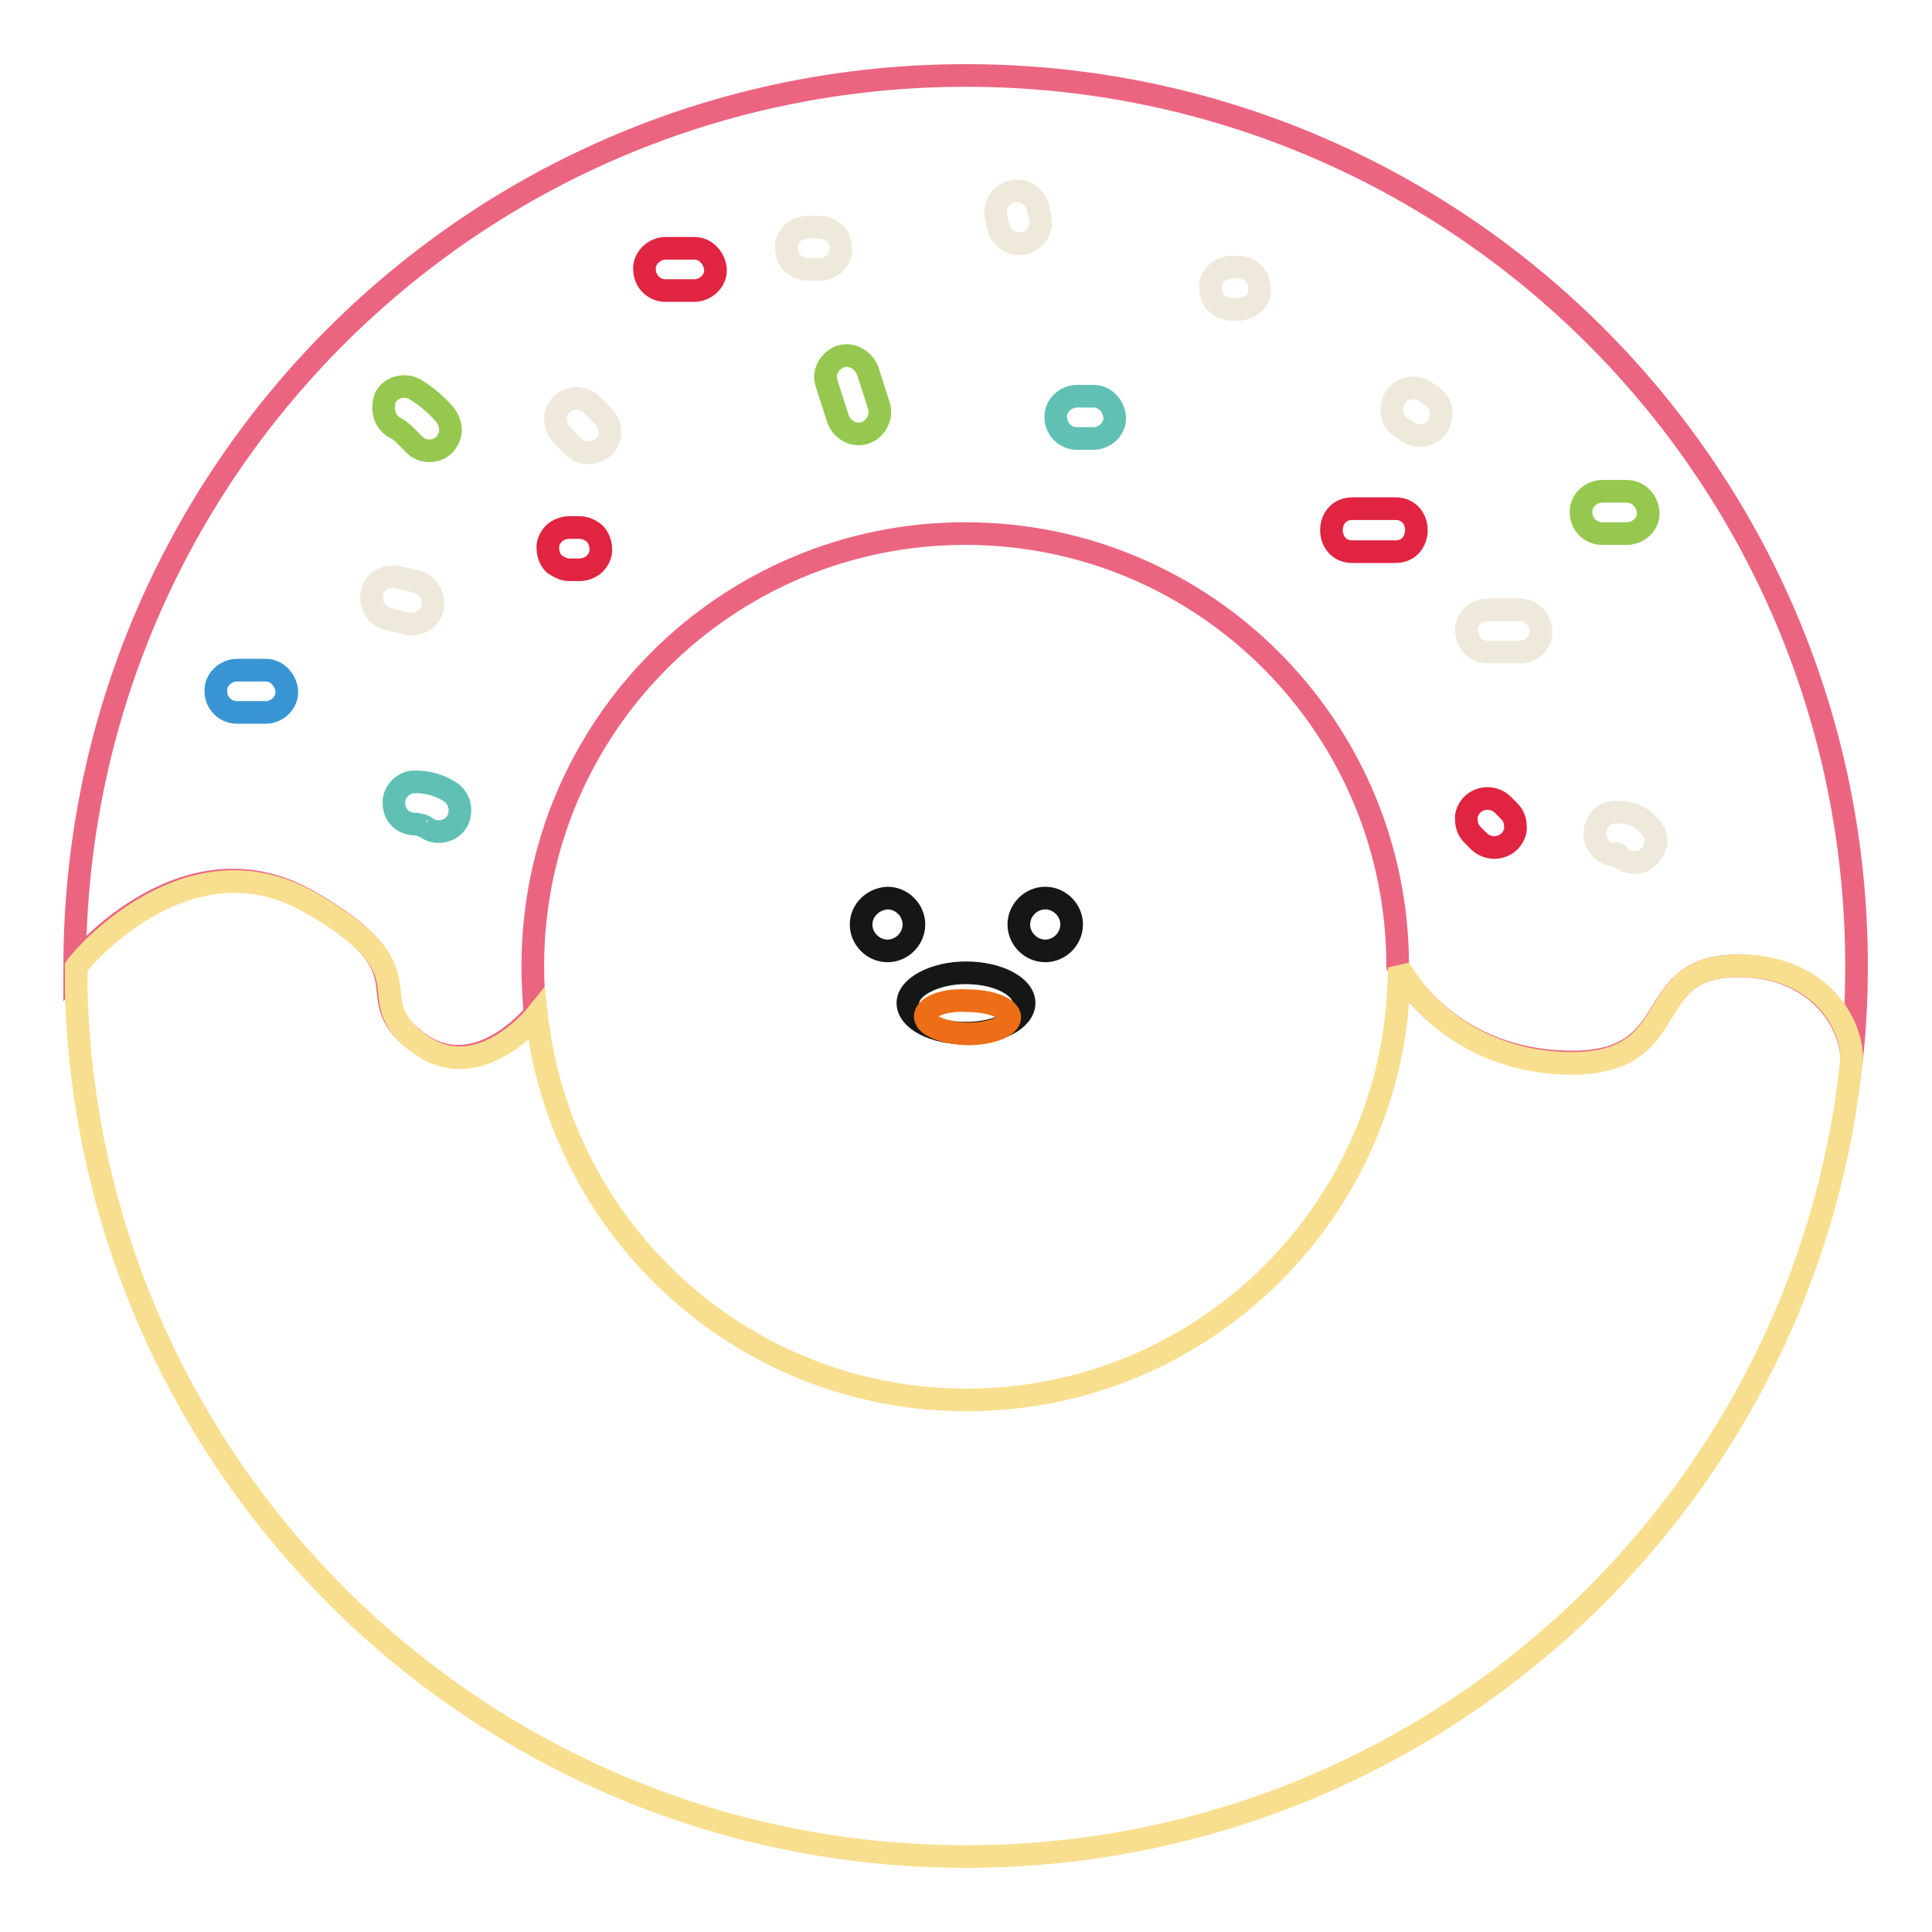 <?xml version="1.0" encoding="utf-8"?>
<!-- Svg Vector Icons : http://www.onlinewebfonts.com/icon -->
<!DOCTYPE svg PUBLIC "-//W3C//DTD SVG 1.1//EN" "http://www.w3.org/Graphics/SVG/1.1/DTD/svg11.dtd">
<svg version="1.1" xmlns="http://www.w3.org/2000/svg" xmlns:xlink="http://www.w3.org/1999/xlink" x="0px" y="0px" viewBox="0 0 256 256" enable-background="new 0 0 256 256" xml:space="preserve">
<g> <path stroke-width="3" fill-opacity="0" stroke="#eb6581"  d="M246,128c0,4.3-0.2,8.5-0.7,12.7c0.4-3.9-3.6-13.1-15.8-12.7c-12.3,0.5-6.2,13.3-22.3,12.7 c-16.1-0.6-22-12.7-22-12.7c0-31.6-25.6-57.3-57.3-57.3c-31.6,0-57.3,25.6-57.3,57.3c0,2.1,0.1,4.3,0.3,6.3c0,0-7.8,9.8-15.8,3.6 c-8-6.2,2.4-9-14.2-18.5c-16-9.2-30.1,7.2-31,8.5C10,62.8,62.8,10,128,10S246,62.8,246,128z"/> <path stroke-width="3" fill-opacity="0" stroke="#f8df8f"  d="M229.5,128c12.3-0.5,16.3,8.7,15.8,12.7v0.1C239,199.9,188.9,246,128,246c-64.1,0-116.2-51.1-117.9-114.7 c0-1.1,0-2.2,0-3.2c0.9-1.3,15-17.7,31-8.5c16.6,9.5,6.2,12.3,14.2,18.5c8,6.2,15.8-3.6,15.8-3.6c3.2,28.7,27.4,51,57,51 c31.6,0,57.3-25.6,57.3-57.3c0,0,5.9,12.1,22,12.7C223.4,141.3,217.2,128.5,229.5,128L229.5,128z"/> <path stroke-width="3" fill-opacity="0" stroke="#eee9db"  d="M132,28.9c0.1,0.4,0.2,0.9,0.3,1.3c0.2,0.7,0.7,1.3,1.3,1.7c0.6,0.4,1.5,0.5,2.2,0.3s1.4-0.7,1.7-1.3 c0.4-0.7,0.5-1.4,0.3-2.2c-0.1-0.4-0.2-0.9-0.3-1.3c-0.2-0.7-0.7-1.3-1.3-1.7c-0.6-0.4-1.5-0.5-2.2-0.3c-0.7,0.2-1.4,0.7-1.7,1.3 C132,27.3,131.8,28.1,132,28.9z M185.8,56.7c0.3,0.2,0.6,0.4,0.9,0.6c0.6,0.4,1.5,0.5,2.2,0.3c0.7-0.2,1.4-0.7,1.7-1.3 c0.3-0.7,0.5-1.5,0.3-2.2s-0.7-1.3-1.3-1.7c-0.3-0.2-0.6-0.4-0.9-0.6c-0.6-0.4-1.5-0.5-2.2-0.3c-0.7,0.2-1.4,0.7-1.7,1.3 c-0.3,0.7-0.5,1.4-0.3,2.2C184.7,55.8,185.1,56.3,185.8,56.7z M74.4,57.6l1.6,1.6c0.5,0.5,1.3,0.8,2,0.8c0.7,0,1.5-0.3,2-0.8 c0.5-0.5,0.9-1.3,0.8-2c0-0.8-0.3-1.5-0.8-2l-1.6-1.6c-0.5-0.5-1.3-0.8-2-0.8c-0.7,0-1.5,0.3-2,0.8c-0.5,0.5-0.9,1.3-0.8,2 S73.8,57,74.4,57.6z M51.3,82c0.9,0.2,1.7,0.4,2.5,0.6c1.5,0.4,3.2-0.5,3.5-2c0.3-1.5-0.5-3.1-2-3.5c-0.9-0.2-1.7-0.4-2.5-0.6 c-1.5-0.4-3.2,0.5-3.5,2C49,80,49.8,81.6,51.3,82z M107,35.7h1.6c0.7,0,1.5-0.3,2-0.8c0.5-0.5,0.9-1.3,0.8-2c0-0.7-0.3-1.5-0.8-2 c-0.6-0.5-1.3-0.8-2-0.8H107c-0.7,0-1.5,0.3-2,0.8c-0.5,0.5-0.9,1.3-0.8,2c0,0.7,0.3,1.5,0.8,2C105.6,35.3,106.2,35.7,107,35.7z  M163.2,41h0.9c0.7,0,1.5-0.3,2-0.8c0.5-0.5,0.9-1.3,0.8-2c0-0.7-0.3-1.5-0.8-2c-0.6-0.5-1.3-0.8-2-0.8h-0.9c-0.7,0-1.5,0.3-2,0.8 c-0.5,0.5-0.9,1.3-0.8,2c0,0.7,0.3,1.5,0.8,2C161.8,40.7,162.4,41,163.2,41z"/> <path stroke-width="3" fill-opacity="0" stroke="#60c0b4"  d="M142.7,58.1h2.2c1.5,0,2.9-1.3,2.8-2.8c-0.1-1.5-1.3-2.8-2.8-2.8h-2.2c-1.5,0-2.9,1.3-2.8,2.8 C139.9,56.8,141.1,58.1,142.7,58.1z M54.9,109.2c0.1,0,0.3,0,0.5,0c-0.1,0-0.2,0-0.3,0c0.2,0,0.6,0.1,0.8,0.2 c0.1,0,0.2,0.1,0.3,0.1c-0.3-0.1-0.3-0.2-0.2-0.1c0.2,0.1,0.5,0.2,0.7,0.4c1.3,0.8,3.2,0.3,3.9-1c0.7-1.4,0.3-3.1-1-3.9 c-1.4-0.9-3-1.3-4.6-1.3c-1.5-0.1-2.9,1.4-2.8,2.8C52.2,108,53.3,109.1,54.9,109.2z"/> <path stroke-width="3" fill-opacity="0" stroke="#eee9db"  d="M197.1,86.4h4.3c1.5,0,2.9-1.3,2.8-2.8c-0.1-1.5-1.3-2.8-2.8-2.8h-4.3c-1.5,0-2.9,1.3-2.8,2.8 C194.4,85.1,195.5,86.4,197.1,86.4z M215,113.3c0.1,0,0.1,0,0.1,0c-0.3,0-0.5,0.1-0.8,0.1C214.6,113.3,214.8,113.3,215,113.3 c-0.2,0.1-0.5,0-0.7,0c0.2,0,0.3,0.1,0.5,0.1c-0.2-0.1-0.5-0.2-0.7-0.3c0.2,0.1,0.3,0.2,0.5,0.3c-0.4-0.3-0.5-0.4-0.3-0.2 c0.2,0.2,0.1,0.1-0.2-0.3c0.5,0.6,0.9,1.1,1.7,1.3c0.7,0.2,1.6,0.1,2.2-0.3c1.2-0.8,2-2.6,1-3.9c-0.7-0.9-1.4-1.6-2.4-2 c-1.1-0.4-2.1-0.5-3.2-0.3c-1.5,0.3-2.4,2.1-2,3.5C211.9,112.8,213.4,113.6,215,113.3L215,113.3z"/> <path stroke-width="3" fill-opacity="0" stroke="#3995d3"  d="M31.4,94.4h3.8c1.5,0,2.9-1.3,2.8-2.8s-1.3-2.8-2.8-2.8h-3.8c-1.5,0-2.9,1.3-2.8,2.8 C28.6,93.1,29.8,94.4,31.4,94.4z"/> <path stroke-width="3" fill-opacity="0" stroke="#96c84f"  d="M109.5,50.7c0.5,1.6,1,3.1,1.5,4.7c0.5,1.5,2,2.4,3.5,2c1.4-0.4,2.4-2,2-3.5c-0.5-1.6-1-3.1-1.5-4.7 c-0.5-1.4-2-2.4-3.5-2C110.1,47.6,109,49.2,109.5,50.7z M212.3,70.7h3.3c1.5,0,2.9-1.3,2.8-2.8c-0.1-1.5-1.3-2.8-2.8-2.8h-3.3 c-1.5,0-2.9,1.3-2.8,2.8C209.5,69.4,210.7,70.7,212.3,70.7z"/> <path stroke-width="3" fill-opacity="0" stroke="#96c84f"  d="M52.2,56.6c0.3,0.2,0.6,0.3,0.8,0.5c0.3,0.2,0.3,0.2,0,0c0.1,0.1,0.3,0.2,0.4,0.3c0.5,0.5,1,1,1.5,1.5 c1,1.1,3,1.1,4,0c1.1-1.2,1-2.8,0-4c-1.1-1.3-2.4-2.4-3.9-3.3c-1.3-0.8-3.2-0.3-3.9,1C50.5,54.1,50.9,55.8,52.2,56.6z"/> <path stroke-width="3" fill-opacity="0" stroke="#e02441"  d="M179.2,73.1h5.7c3.7,0,3.7-5.7,0-5.7h-5.7C175.5,67.4,175.5,73.1,179.2,73.1z"/> <path stroke-width="3" fill-opacity="0" stroke="#e02441"  d="M195.1,110.6l0.9,0.9c0.5,0.5,1.3,0.8,2,0.8c0.7,0,1.5-0.3,2-0.8c0.5-0.5,0.9-1.3,0.8-2 c0-0.8-0.3-1.5-0.8-2l-0.9-0.9c-0.5-0.5-1.3-0.8-2-0.8c-0.7,0-1.5,0.3-2,0.8c-0.5,0.5-0.9,1.3-0.8,2 C194.3,109.4,194.6,110.1,195.1,110.6z"/> <path stroke-width="3" fill-opacity="0" stroke="#e02441"  d="M75.4,75.5h1.4c0.7,0,1.5-0.3,2-0.8c0.5-0.5,0.9-1.3,0.8-2c0-0.7-0.3-1.5-0.8-2c-0.6-0.5-1.3-0.8-2-0.8 h-1.4c-0.7,0-1.5,0.3-2,0.8c-0.5,0.5-0.9,1.3-0.8,2c0,0.7,0.3,1.5,0.8,2C74,75.1,74.7,75.5,75.4,75.5z"/> <path stroke-width="3" fill-opacity="0" stroke="#e02441"  d="M88.2,38.5H92c1.5,0,2.9-1.3,2.8-2.8c-0.1-1.5-1.3-2.8-2.8-2.8h-3.8c-1.5,0-2.9,1.3-2.8,2.8 C85.4,37.2,86.6,38.5,88.2,38.5z"/> <path stroke-width="3" fill-opacity="0" stroke="#151616"  d="M114.1,122.5c0,1.9,1.6,3.5,3.5,3.5c1.9,0,3.5-1.6,3.5-3.5c0,0,0,0,0,0c0-1.9-1.6-3.5-3.5-3.5 C115.7,119.1,114.1,120.6,114.1,122.5C114.1,122.5,114.1,122.5,114.1,122.5z"/> <path stroke-width="3" fill-opacity="0" stroke="#151616"  d="M135,122.5c0,1.9,1.6,3.5,3.5,3.5s3.5-1.6,3.5-3.5s-1.6-3.5-3.5-3.5S135,120.6,135,122.5L135,122.5z"/> <path stroke-width="3" fill-opacity="0" stroke="#151616"  d="M120.3,132.9c0,2.2,3.4,4,7.7,4c4.3,0,7.7-1.8,7.7-4c0,0,0,0,0,0c0-2.2-3.5-4-7.7-4 S120.3,130.8,120.3,132.9z"/> <path stroke-width="3" fill-opacity="0" stroke="#ed6e17"  d="M122.6,134.7c0,1.2,2.5,2.2,5.6,2.3c3.1,0,5.6-1,5.6-2.2c0,0,0,0,0,0c0-1.2-2.5-2.2-5.6-2.2 C125.1,132.4,122.6,133.4,122.6,134.7z"/></g>
</svg>
